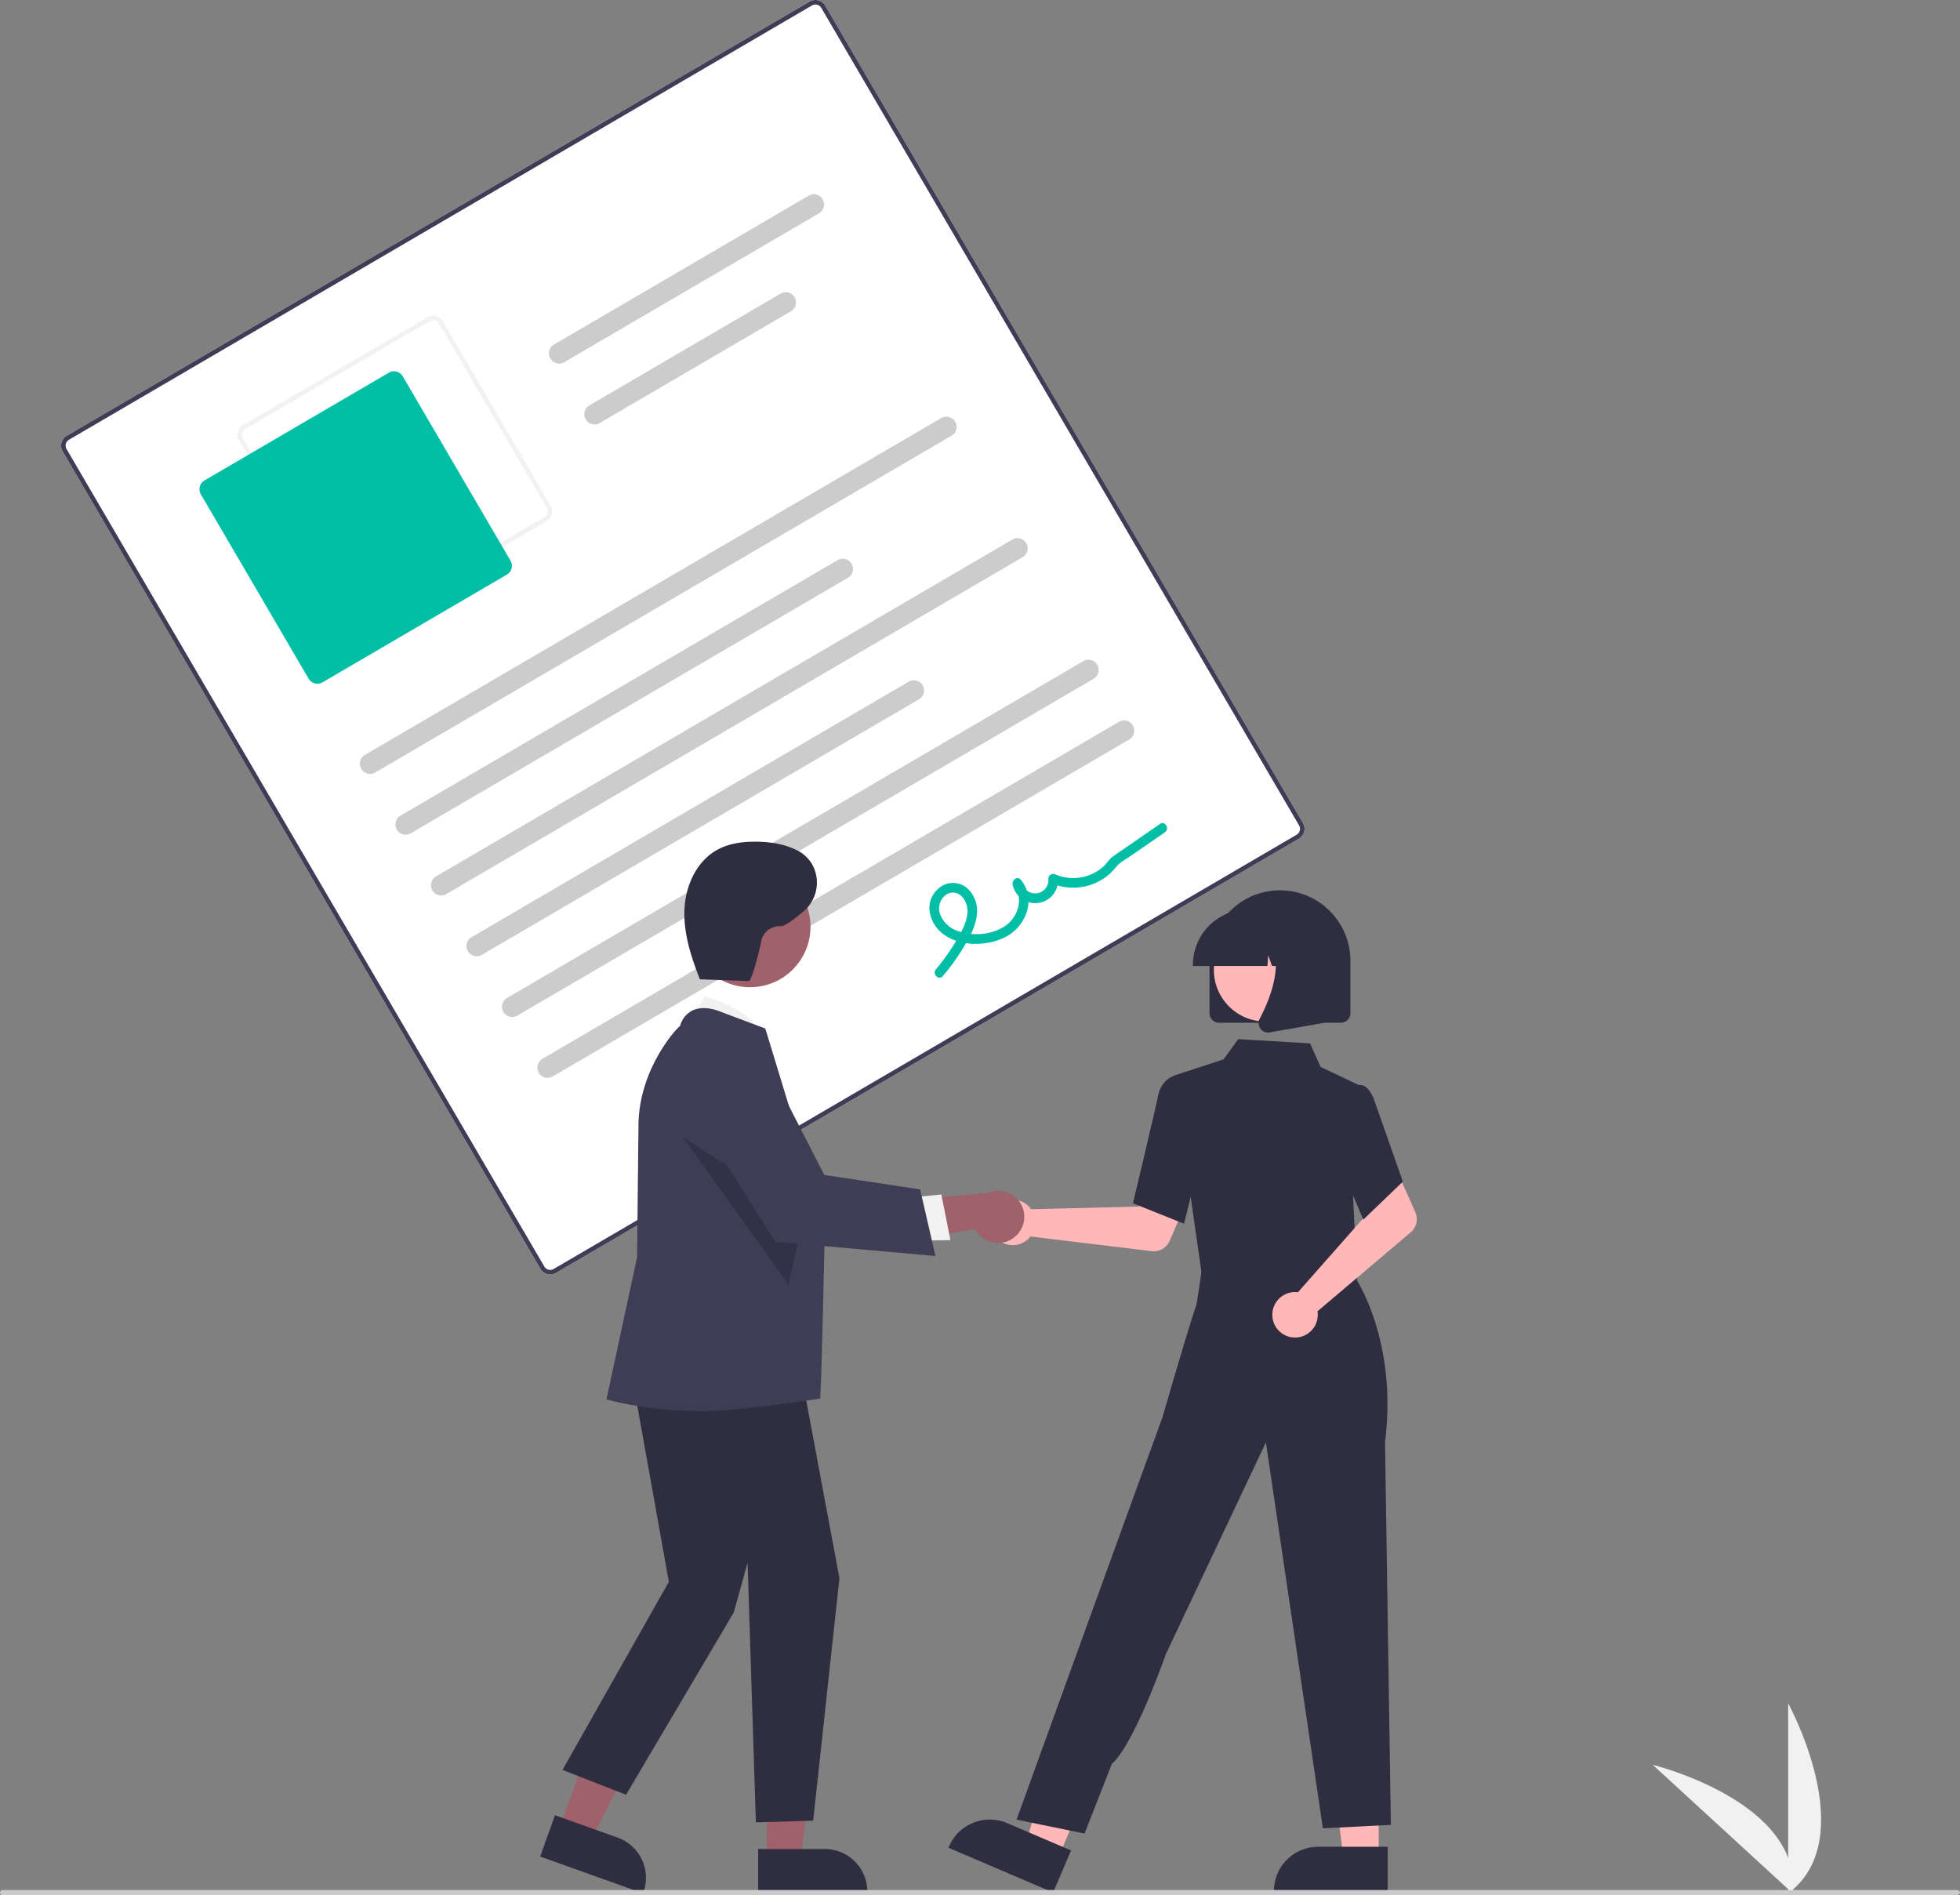 <svg xmlns="http://www.w3.org/2000/svg" data-name="Layer 1" width="746" height="721.343"><rect width="100%" height="100%" fill="#808080" stroke="none"/><path d="M680.602 720.623v-72.34s28.192 51.286 0 72.34z" fill="#f1f1f1"/><path d="M682.344 720.61l-53.29-48.92s56.845 13.915 53.29 48.92z" fill="#f1f1f1"/><path d="M494.388 319.19L211.602 484.466a4.326 4.326 0 01-5.91-1.55L23.841 171.779a4.326 4.326 0 011.55-5.911L308.177.59a4.326 4.326 0 015.912 1.55l181.849 311.138a4.326 4.326 0 01-1.55 5.911z" fill="#fff"/><path d="M494.388 319.19L211.602 484.466a4.326 4.326 0 01-5.91-1.55L23.841 171.779a4.326 4.326 0 011.55-5.911L308.177.59a4.326 4.326 0 015.912 1.55l181.849 311.138a4.326 4.326 0 01-1.55 5.911zM26.264 167.36a2.596 2.596 0 00-.93 3.546l181.85 311.139a2.596 2.596 0 003.546.93l282.785-165.278a2.596 2.596 0 00.93-3.547L312.597 3.012a2.596 2.596 0 00-3.546-.93z" fill="#3f3d56"/><path d="M208.04 198.345l-70.137 40.992a4.326 4.326 0 01-5.911-1.55L91 167.65a4.326 4.326 0 011.55-5.911l70.136-40.992a4.326 4.326 0 015.912 1.55l40.992 70.137a4.326 4.326 0 01-1.55 5.91zM93.422 163.23a2.596 2.596 0 00-.93 3.547l40.992 70.137a2.596 2.596 0 003.547.93l70.137-40.993a2.596 2.596 0 00.93-3.546l-40.993-70.137a2.596 2.596 0 00-3.546-.93z" fill="#f2f2f2"/><path d="M192.91 218.7l-70.138 40.992a3.893 3.893 0 01-5.32-1.395L76.46 188.16a3.893 3.893 0 011.395-5.32l70.137-40.992a3.893 3.893 0 015.32 1.395l40.992 70.137a3.893 3.893 0 01-1.395 5.32z" fill="#00bfa6"/><path d="M362.196 165.804l-219.363 128.21a3.889 3.889 0 01-3.925-6.715l219.364-128.21a3.889 3.889 0 013.924 6.715zm-39.456 54.093l-166.39 97.248a3.889 3.889 0 01-3.924-6.716l166.388-97.248a3.889 3.889 0 113.924 6.716zM311.736 81.18l-96.998 56.692a3.889 3.889 0 01-3.924-6.715l96.997-56.692a3.889 3.889 0 013.925 6.716zm-10.689 37.28l-72.79 42.542a3.889 3.889 0 01-3.925-6.715l72.79-42.543a3.889 3.889 0 013.925 6.715zm88.187 93.604L169.87 340.274a3.889 3.889 0 01-3.925-6.715L385.31 205.35a3.889 3.889 0 013.925 6.715zm-39.457 54.093l-166.388 97.248a3.889 3.889 0 11-3.925-6.715l166.388-97.248a3.889 3.889 0 113.925 6.715zm66.494-7.832l-219.363 128.21a3.889 3.889 0 01-3.925-6.715l219.364-128.21a3.889 3.889 0 013.924 6.715zm13.519 23.13l-219.364 128.21a3.889 3.889 0 11-3.924-6.715l219.363-128.21a3.889 3.889 0 113.925 6.715z" fill="#ccc"/><path d="M358.852 371.498a84.703 84.703 0 008.202-11.47c2.161-3.65 4.282-7.55 4.759-11.83a11.683 11.683 0 00-3.499-9.985 8.222 8.222 0 00-9.646-1.097 9.809 9.809 0 00-4.923 8.76 12.959 12.959 0 005.536 9.814c6.484 4.698 16.61 4.452 23.52.877 7.785-4.026 11.806-14.561 5.691-21.773-1.272-1.5-3.389.177-3.07 1.795a8.72 8.72 0 0017.279-2.136l-2.75 1.607a20.99 20.99 0 0020.88-2.24 19.47 19.47 0 003.907-3.776c1.346-1.756 3.606-2.89 5.437-4.155l13.19-9.114c1.94-1.34.096-4.535-1.86-3.183l-11.947 8.254c-1.99 1.375-3.994 2.734-5.973 4.127-1.414.996-2.284 2.603-3.571 3.786a17.288 17.288 0 01-18.252 3.087 1.866 1.866 0 00-2.75 1.607 5.048 5.048 0 01-10.025 1.188l-3.07 1.794c3.945 4.652 1.318 11.787-3.227 14.909-5.083 3.49-12.593 4.097-18.323 1.927a10.81 10.81 0 01-6.365-5.84 6.443 6.443 0 011.462-7.373 4.623 4.623 0 016.427-.069 8.269 8.269 0 012.191 7.46c-.59 3.694-2.633 7.1-4.533 10.256a78.797 78.797 0 01-7.337 10.218c-1.522 1.8 1.103 4.394 2.64 2.575z" fill="#00bfa6"/><path d="M391.593 459.18a8.672 8.672 0 01.872 1.05l40.848-1 4.766-8.707 14.081 5.474-6.938 16.236a6.591 6.591 0 01-6.851 3.953l-46.151-5.575a8.649 8.649 0 11-.627-11.432zm133.16 248.076h-13.431l-6.39-51.807 19.823.001-.002 51.806z" fill="#ffb7b7"/><path d="M528.178 720.276l-43.308-.002v-.547a16.858 16.858 0 0116.857-16.857l26.452.001z" fill="#2f2e41"/><path fill="#ffb7b7" d="M402.792 706.958l-12.351-5.277 14.475-50.152 18.229 7.788-20.353 47.641z"/><path d="M400.828 720.276l-39.826-17.014.215-.504a16.858 16.858 0 0122.123-8.88l.001.001 24.324 10.392z" fill="#2f2e41"/><path fill="#ffb7b7" d="M459.468 470.402l-.972 15.739 28.391 3.038 29.706 3.179-8.744-23.899-48.381 1.943z"/><path d="M457.602 486.343l-11.029-76.887 19.117-6.265 5.614-7.7 27.323 1.616 4.012 8.986 14.569 6.884-2.239 41.582 1.633 34.784z" fill="#2f2e41"/><path d="M450.66 465.739l-19.444-7.78.083-.346c.083-.349 8.36-34.932 9.458-40.49 1.145-5.79 5.327-7.39 5.505-7.456l.13-.048 7.695 2.343 3.38 26.554zm-37.864 232.114l-25.884-5.31 41.37-114.154 14.158-38.936s8.98-31.219 13.038-43.3l2.448-16.21 57.962 6.415s16.189 23.775 11.27 62.526l2.225 145.65-25.884 1.328-21.68-146.896-38.051 80.527s-11.994 34.364-20.575 41.812z" fill="#2f2e41"/><path d="M492.644 491.765a8.673 8.673 0 011.364.075l27.04-30.634-3.145-9.415 13.588-6.604 7.188 16.126a6.591 6.591 0 01-1.759 7.713l-35.467 30.052a8.649 8.649 0 11-8.809-7.313z" fill="#ffb7b7"/><path d="M518.89 464.187l-11.28-26.533 4.4-18.481 4.74-5.989a2.73 2.73 0 012.193.02c1.748.704 3.237 2.86 4.425 6.41l10.571 30.111zm-58.523-78.528v-20.003a26.804 26.804 0 0153.61 0v20.003a3.605 3.605 0 01-3.602 3.6h-46.407a3.605 3.605 0 01-3.6-3.6z" fill="#2f2e41"/><circle cx="481.664" cy="369.142" r="19.652" fill="#ffb7b7"/><path d="M454.026 367.256a21.227 21.227 0 0121.204-21.203h4a21.227 21.227 0 0121.204 21.203v.4h-8.455l-2.884-8.075-.576 8.075h-4.37l-1.455-4.074-.29 4.074h-28.378z" fill="#2f2e41"/><path d="M479.73 391.509a3.547 3.547 0 01-.282-3.766c4.24-8.064 10.175-22.964 2.296-32.153l-.566-.66h22.874v34.341l-20.78 3.666a3.678 3.678 0 01-.637.057 3.586 3.586 0 01-2.905-1.485z" fill="#2f2e41"/><path fill="#9f616a" d="M212.904 695.94l12.138 4.338 22.509-44.755-17.915-6.402-16.732 46.819z"/><path d="M205.602 706.6l5.622-15.73 23.905 8.544a16.197 16.197 0 019.79 20.679l-.177.495z" fill="#2f2e41"/><path fill="#9f616a" d="M291.836 707.946l12.89-.001 6.133-49.719-19.025.001.002 49.719z"/><path d="M288.548 703.737h25.386a16.178 16.178 0 0116.178 16.177v.526l-41.563.001z" fill="#2f2e41"/><path d="M262.459 390.3l5.606-11.077s20.884 5.232 22.782 17.336z" fill="#f1f1f1"/><path fill="#2f2e41" d="M239.328 516.96l15.245 85.074-40.48 71.588 24.183 9.463 41.006-69.394 5.257-18.926 3.154 98.834 21.81-.662 9.999-92.287-16.038-85.793-64.136 2.103z"/><path d="M268.267 537.071c-22.396 0-36.616-4.283-36.935-4.351l-.515-.11 11.665-54.086.525-49.89c0-21.14 13.915-36.727 15.846-38.166a9.096 9.096 0 014.837-5.945c4.642-2.106 10.313.421 10.552.53l17.023 6.383.08.236c.205.605 22.628 74.214 22.628 74.214s-1.358 64.315-1.83 66.422c0 0-31.432 4.763-43.876 4.763z" fill="#3f3d56"/><circle cx="285.477" cy="352.727" r="23.008" fill="#9f616a"/><path opacity=".2" d="M259.823 432.715l40.253 56.162 5.944-26.227-46.197-29.935z"/><path d="M386.024 470.928a9.874 9.874 0 01-14.825-3.073l-34.647 5.546 7.506-16.617 31.75-2.719a9.927 9.927 0 0110.216 16.863z" fill="#9f616a"/><path fill="#f1f1f1" d="M345.842 455.838l12.449-1.221 3.45 17.366-15.665.277-.234-16.422z"/><path d="M356.047 478.034l-60.97-5.429-30.786-48.96-.094-.433a16.855 16.855 0 0131.466-11.286l18.072 35.25 36.473 5.514z" fill="#3f3d56"/><path d="M265.879 372.703l19.097.686c1.164.042 4.323-12.521 4.737-15.127a7.113 7.113 0 017.42-5.754c1.429.135 5.034-2.536 8.753-5.698 7.062-6.004 6.695-17.28-1.063-22.354q-.318-.208-.624-.38c-4.894-2.739-10.619-3.658-16.227-3.729-5.083-.063-10.311.577-14.79 2.983-8.03 4.314-12.302 13.74-12.678 22.848s2.545 18.012 5.858 26.503" fill="#2f2e41"/><path d="M744.602 721.343H1a1 1 0 010-2h744a1 1 0 011 1c0 .552-.845 1-1.398 1z" fill="#cbcbcb"/></svg>